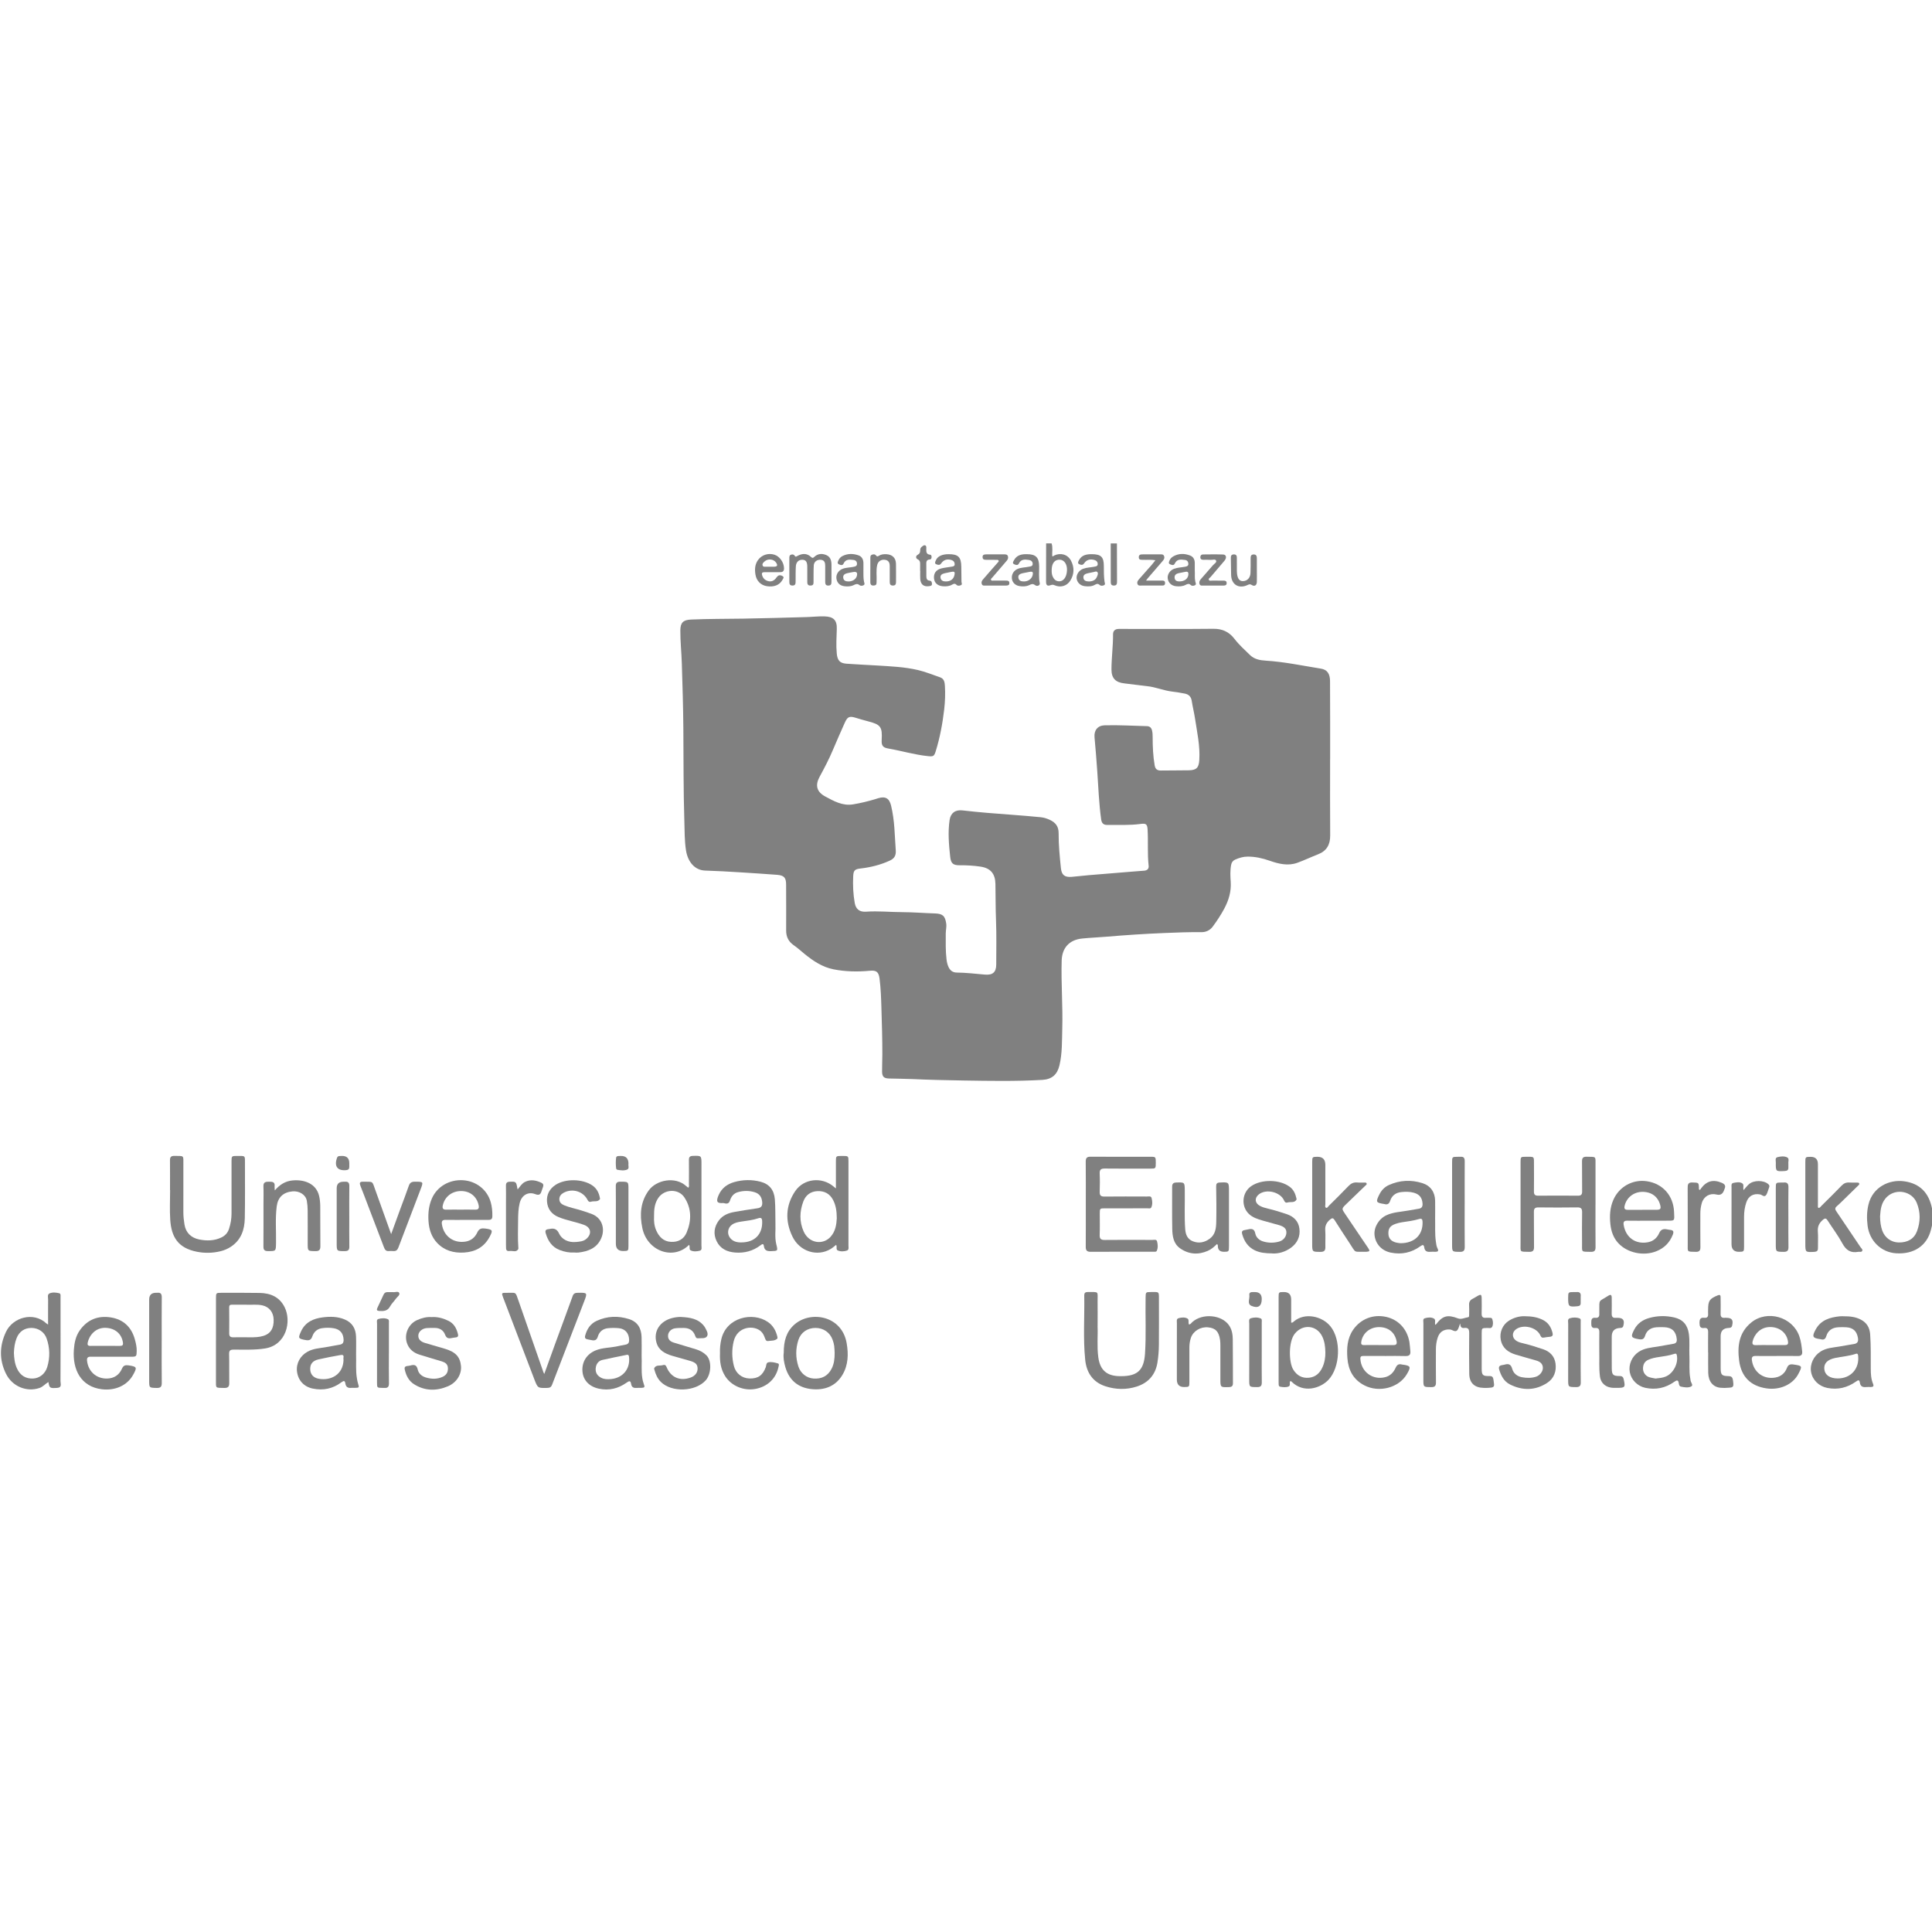 <svg xmlns="http://www.w3.org/2000/svg" id="Layer_1" viewBox="0 0 1080 1080"><defs><style>.cls-1{fill:gray;stroke-width:0px;}</style></defs><path class="cls-1" d="M1080.55,682.78c-.37,1.54-.74,3.08-1.12,4.62-2.2,8.91-9.52,13.86-19.52,13.2-8.35-.55-14.86-6.95-15.92-15.47-.5-4-.45-7.9.51-11.84,2.36-9.71,11.63-14.17,20.11-12.92,8.65,1.27,13.7,6.42,15.43,15.33.12.63.33,1.24.51,1.86v5.22ZM1050.97,679.97c.04,2.95.35,5.45,1.2,7.87,1.43,4.03,4.98,6.63,9.18,6.71,5.07.1,8.7-2.05,10.29-6.37,1.94-5.29,1.98-10.65-.21-15.89-2.67-6.38-11.32-8.08-16.4-3.42-3.46,3.18-3.81,7.28-4.06,11.11Z"></path><path class="cls-1" d="M587.84,303.77c.77,2.33.25,4.73.35,7.09.53.36.78-.17,1.13-.34,3.55-1.7,7.53-.61,9.36,2.87,1.95,3.71,1.89,7.56-.36,11.16-1.91,3.06-5.43,4.07-8.75,2.63-.78-.34-1.35-.42-2.21-.09-1.81.69-2.6.1-2.61-1.84-.02-7.16.02-14.33.04-21.49h3.04ZM587.89,318.87c-.02,1.17.09,2.32.57,3.4.66,1.48,1.68,2.56,3.39,2.68,2.57.18,4.4-2.24,4.6-6.02.18-3.39-1.44-5.89-3.91-6.05-2.97-.18-4.67,2.01-4.65,5.98Z"></path><path class="cls-1" d="M624.37,303.77c.02,7.07.03,14.14.05,21.21,0,1.21-.02,2.35-1.75,2.35-1.73,0-1.75-1.14-1.75-2.35-.01-7.07-.02-14.14-.02-21.21,1.16,0,2.32,0,3.48,0Z"></path><path class="cls-1" d="M743.54,424.41c0,14.2-.08,28.39.04,42.59.04,5.2-1.97,8.72-6.88,10.61-3.85,1.49-7.58,3.29-11.46,4.69-5.28,1.91-10.48.6-15.5-1.15-4.02-1.4-8.03-2.32-12.31-2.3-2.49,0-4.71.7-6.91,1.65-1.27.55-2.02,1.49-2.3,2.93-.62,3.17-.46,6.38-.24,9.53.36,5.43-1.13,10.33-3.62,14.99-1.88,3.51-4.07,6.85-6.45,10.05-1.58,2.11-3.81,3.12-6.42,3.09-7.03-.09-14.05.2-21.07.49-10.56.44-21.1,1.13-31.64,2.03-4.61.39-9.25.56-13.86,1.03-7.18.73-11.23,5.2-11.44,12.37-.37,12.67.69,25.34.33,38-.19,6.85.03,13.76-1.57,20.53-1.23,5.2-4.24,7.81-9.56,8.12-14.77.85-29.56.58-44.33.34-9.48-.15-18.97-.36-28.44-.8-4.35-.2-8.69-.17-13.03-.31-2.77-.09-3.78-1.04-3.8-3.88-.03-3.18.15-6.37.15-9.55.02-8.68-.26-17.36-.52-26.04-.16-5.49-.35-10.99-1.05-16.45-.5-3.92-2.07-4.62-5.42-4.31-6.77.63-13.65.52-20.35-.81-6.08-1.21-11.22-4.59-15.98-8.46-2.08-1.69-4.04-3.51-6.26-5.04-2.83-1.95-4.2-4.64-4.19-8.12.04-8.55,0-17.09-.02-25.64,0-3.95-1.08-5.24-5.04-5.56-6.78-.54-13.57-.92-20.36-1.38-6.64-.45-13.29-.76-19.95-1-5.58-.21-9.61-4.67-10.64-11.43-.82-5.37-.73-10.82-.9-16.24-.55-17.3-.42-34.61-.56-51.91-.1-12.09-.47-24.17-.85-36.25-.19-6.14-.87-12.27-.83-18.42.03-4.43,1.64-5.87,6.03-6.07,9.77-.43,19.55-.35,29.33-.51,11.66-.19,23.31-.54,34.96-.86,3.4-.09,6.79-.49,10.2-.4,5.03.13,7.11,2.06,6.94,7.04-.15,4.55-.44,9.09-.02,13.65.35,3.81,1.61,5.48,5.38,5.76,5.56.41,11.13.64,16.69.98,7.8.49,15.61.77,23.28,2.56,4.26.99,8.27,2.65,12.38,4.06,2.31.8,2.59,2.75,2.72,4.73.27,4.42.12,8.83-.39,13.23-.92,7.93-2.39,15.75-4.74,23.38-.89,2.89-1.4,3.03-4.42,2.72-7.52-.78-14.76-2.98-22.18-4.26-2.97-.51-3.78-1.7-3.61-4.67.43-7.44-.52-8.72-7.75-10.56-2.24-.57-4.47-1.22-6.68-1.91-3.62-1.12-4.68-.68-6.25,2.87-2.2,4.97-4.43,9.92-6.52,14.93-2.18,5.23-4.81,10.21-7.51,15.18-2.57,4.74-1.62,8.4,3.11,10.96,4.84,2.61,9.74,5.4,15.57,4.44,4.29-.7,8.51-1.74,12.68-2.99.49-.15.96-.32,1.45-.47,4.02-1.18,6.18.06,7.17,4.19.97,4.09,1.52,8.26,1.83,12.45.3,4.18.51,8.37.78,12.56.18,2.78-.71,4.5-3.39,5.72-5.18,2.37-10.65,3.73-16.3,4.38-3.27.37-3.96,1.1-4.11,4.39-.23,5-.02,9.99.87,14.93.63,3.49,2.77,5.08,6.31,4.83,6.8-.48,13.59.24,20.39.26,6,.02,12,.53,18,.71,4.39.13,5.79,1.3,6.43,5.64.28,1.91-.26,3.75-.26,5.62,0,4.78-.14,9.56.42,14.32.18,1.52.49,3.02,1.14,4.4.9,1.9,2.32,3.06,4.58,3.08,5.29.04,10.54.7,15.81,1.14,4.3.36,6.26-1.32,6.27-5.67.01-8.26.2-16.52-.13-24.77-.27-6.73-.19-13.46-.32-20.19-.1-5.78-2.73-8.91-8.38-9.74-3.8-.56-7.63-.78-11.48-.75-3.74.04-5.03-.97-5.43-4.71-.73-6.83-1.34-13.69-.33-20.56.58-3.97,3.19-5.86,7.21-5.4,9.2,1.06,18.44,1.8,27.68,2.45,5.34.37,10.68.86,16.01,1.36,1.74.16,3.41.7,5,1.42,3.23,1.46,5.08,3.65,5.05,7.54-.05,6.51.61,13,1.27,19.48.39,3.82,2.04,5.2,5.94,4.9,3.25-.25,6.48-.68,9.73-.95,8.22-.69,16.44-1.35,24.67-2.02,2.09-.17,4.19-.32,6.28-.49,1.67-.14,2.61-1.1,2.43-2.72-.76-6.71-.19-13.46-.58-20.18-.18-3.15-.89-3.63-3.95-3.22-6.21.83-12.44.5-18.67.55-2.18.02-3.07-1.1-3.35-3.14-1.24-8.9-1.54-17.87-2.17-26.82-.45-6.35-.94-12.7-1.53-19.04-.36-3.87,1.74-6.56,5.6-6.68,7.9-.24,15.78.29,23.68.46,1.62.04,2.5.91,2.87,2.45.31,1.28.34,2.58.34,3.88,0,5.22.24,10.41,1.12,15.57.36,2.1,1.42,2.94,3.54,2.9,5.22-.1,10.44,0,15.65-.12,4.22-.1,5.49-1.49,5.76-5.69.51-7.9-1.22-15.56-2.39-23.28-.5-3.29-1.33-6.53-1.83-9.82-.36-2.36-1.68-3.65-3.87-4.08-2.34-.47-4.7-.85-7.07-1.13-4.77-.56-9.21-2.54-14-3.03-4.25-.43-8.47-1.1-12.71-1.55-4.89-.52-7.22-2.83-7.22-7.75,0-6.58.93-13.13.88-19.73-.01-1.91,1.16-2.91,3.05-2.96,1.81-.05,3.62,0,5.43,0,15.87,0,31.74.09,47.61-.08,5.02-.05,8.81,1.73,11.8,5.64,2.56,3.35,5.71,6.16,8.72,9.08,2.37,2.3,5.49,2.89,8.63,3.08,10.44.64,20.65,2.82,30.94,4.47,3.53.57,5.09,2.84,5.12,6.96.05,7.53.05,15.07.06,22.6,0,7.03,0,14.05,0,21.08-.02,0-.03,0-.05,0Z"></path><path class="cls-1" d="M606.97,673.04c0-7.89.05-15.78-.04-23.67-.02-2.06.64-2.78,2.74-2.76,11.23.08,22.45.03,33.68.04,2.68,0,2.74.1,2.74,3.35,0,3.18-.05,3.26-2.83,3.26-8.55.01-17.09.06-25.64-.04-2.15-.02-3,.59-2.89,2.82.16,3.4.12,6.81.01,10.2-.07,1.97.62,2.67,2.63,2.65,7.89-.08,15.79-.05,23.68-.02.96,0,2.36-.42,2.68.79.45,1.72.63,3.61-.16,5.3-.37.79-1.44.5-2.21.5-7.89.02-15.79,0-23.68.01-2.85,0-2.89.05-2.9,2.93,0,3.98.11,7.97-.05,11.94-.09,2.25.77,2.83,2.9,2.81,8.84-.1,17.67-.05,26.51-.02.95,0,2.34-.45,2.66.8.43,1.72.62,3.6-.16,5.3-.32.69-1.3.5-2.01.5-11.66,0-23.32-.03-34.98.04-2.15.01-2.73-.87-2.71-2.86.07-7.96.03-15.93.03-23.89Z"></path><path class="cls-1" d="M891.89,673.44c0,7.9-.05,15.79.03,23.69.02,1.97-.63,2.7-2.62,2.66-5.64-.11-4.89.39-4.92-4.89-.03-5.72-.08-11.45.03-17.17.04-2.02-.53-2.82-2.68-2.79-7.25.11-14.49.09-21.74.01-1.87-.02-2.56.58-2.53,2.49.09,6.52-.03,13.04.07,19.56.03,2.05-.61,2.83-2.72,2.79-5.53-.12-4.8.32-4.81-4.77-.03-15.14-.01-30.28,0-45.42,0-2.88.07-2.95,2.9-2.95,5.02,0,4.59-.44,4.6,4.53.01,4.93.05,9.85-.02,14.78-.03,1.75.52,2.46,2.35,2.44,7.39-.07,14.78-.07,22.18,0,1.77.02,2.44-.56,2.41-2.38-.08-5.58.03-11.16-.06-16.73-.03-1.94.56-2.72,2.6-2.67,5.57.13,4.92-.44,4.94,4.88.03,7.32,0,14.63,0,21.95Z"></path><path class="cls-1" d="M120.73,749.16c0-7.82,0-15.65,0-23.47,0-2.89.1-3,2.87-3,7.17,0,14.35-.06,21.52.07,6.02.11,11.04,2.15,13.95,7.9,4.02,7.95,1.03,21.25-10.93,23.14-5.86.93-11.71.62-17.56.65-2.01.01-2.57.58-2.51,2.59.15,5.36,0,10.72.08,16.08.04,2.08-.75,2.8-2.81,2.75-5.11-.11-4.61.33-4.62-4.54-.02-7.39,0-14.78,0-22.16ZM137.83,729.34c-3.12,0-5.65.02-8.18-.01-1.08-.01-1.55.35-1.54,1.51.05,4.84.06,9.69.02,14.53-.01,1.57.61,2.22,2.19,2.19,3.11-.06,6.22-.03,9.33,0,2.61.02,5.21-.04,7.73-.83,3.92-1.23,5.75-4.21,5.59-9.15-.13-4.02-2.48-6.99-6.21-7.85-3.15-.73-6.35-.21-8.93-.38Z"></path><path class="cls-1" d="M95.04,665.34c0-5.58.04-11.15-.02-16.73-.02-1.74.57-2.49,2.39-2.46,5.69.1,5.08-.55,5.1,4.92.02,8.83.03,17.67-.01,26.5-.01,2.33.26,4.63.62,6.91.75,4.73,3.85,7.51,8.29,8.4,4.12.82,8.36.78,12.34-1.13,2.09-1,3.5-2.53,4.23-4.7.96-2.83,1.45-5.75,1.45-8.74,0-9.78,0-19.55,0-29.33,0-2.66.16-2.81,2.85-2.81,5.13,0,4.65-.45,4.65,4.69,0,10.07.11,20.13-.09,30.19-.13,6.39-2.05,12.11-7.79,15.9-1.85,1.22-3.87,2.04-5.97,2.54-4.27,1.01-8.63,1.1-12.94.26-10.6-2.07-14.34-8.2-14.98-17.93-.36-5.48-.07-11-.07-16.5-.02,0-.04,0-.07,0Z"></path><path class="cls-1" d="M613.55,741.42c.25,5.02-.42,11.19.41,17.32.95,7.1,4.72,10.46,11.94,10.54.29,0,.58,0,.87,0,9.14,0,12.68-3.43,13.29-12.53.7-10.49.14-20.99.34-31.48.05-2.96.06-3.02,3.07-3.01,4.58.02,4.39-.53,4.38,4.3,0,8.4.05,16.8-.02,25.2-.03,3.32-.29,6.64-.82,9.94-1.11,6.84-5.13,11.32-11.55,13.39-5.78,1.86-11.74,1.73-17.54-.16-7.12-2.32-10.58-7.74-11.29-14.8-1.22-11.98-.31-24.02-.53-36.03-.02-1.26.54-1.85,1.83-1.85,6.72.01,5.55-.6,5.63,5.21.06,4.27.01,8.54.01,13.94Z"></path><path class="cls-1" d="M467.28,664.34c0-5.44,0-10.35,0-15.26,0-2.8.11-2.88,2.97-2.9.29,0,.58,0,.87,0,3.12,0,3.18.05,3.18,3.13,0,15.63,0,31.26-.01,46.89,0,1.03.4,2.46-.87,2.88-1.64.54-3.49.63-5.1-.07-1.16-.51-.27-2.03-.91-3.13-1.02.78-1.96,1.65-3.03,2.29-7.49,4.52-17.36,1.51-21.43-6.99-4.13-8.61-3.84-17.39,1.61-25.38,4.79-7.02,14.79-8.03,21.28-2.63.33.27.66.53,1.43,1.16ZM467.77,681.12c-.02-4.05-.5-7.32-2.08-10.34-1.83-3.51-4.84-5.1-8.71-4.94-3.85.17-6.58,2.22-7.92,5.78-2.09,5.56-2.26,11.26.16,16.72,3.04,6.86,10.89,7.73,15.1,3.01,2.81-3.15,3.26-6.97,3.44-10.22Z"></path><path class="cls-1" d="M385.18,695.88c-8.71,8.8-23.45,3.61-26.13-9.48-1.52-7.42-1.05-14.55,3.59-20.94,4.26-5.87,14.78-8.02,20.91-2.46.37.33.77.62,1.19.95.65-.67.37-1.43.37-2.1.03-4.49.05-8.98,0-13.47-.02-1.54.54-2.18,2.15-2.23,4.87-.15,4.87-.21,4.87,4.74,0,15.13,0,30.27-.02,45.4,0,1.02.46,2.49-.88,2.85-1.65.44-3.5.61-5.1-.15-1.12-.53-.21-2.05-.95-3.12ZM365.62,680.06c-.13,2.41.08,5.17,1.2,7.72,1.57,3.57,4.04,6.21,8.24,6.43,4.02.22,7.21-1.49,8.75-5.16,2.8-6.69,2.86-13.5-1.24-19.7-3.31-5.01-11.04-4.72-14.5.19-2.16,3.06-2.5,6.56-2.46,10.52Z"></path><path class="cls-1" d="M816.24,739.76c-.58,1.38-.82,3.16-1.84,4.05-1.1.97-2.61-.59-4.06-.64-3.33-.11-5.64,1.35-6.7,4.68-.66,2.08-.96,4.23-.96,6.42,0,6.16-.06,12.31.03,18.47.03,1.96-.6,2.69-2.61,2.67-4.43-.04-4.43.04-4.43-4.3,0-10.5-.01-21,.02-31.5,0-.95-.45-2.32.78-2.69,1.65-.5,3.53-.7,5.08.15,1.22.67.37,2.29.75,3.52.21-.13.42-.2.53-.35,3.68-4.84,6.48-5.44,12.26-3.22,1.76.68,3.79-.42,5.69-.71.55-.09.48-.98.48-1.55.01-1.74.1-3.48-.02-5.21-.11-1.66.5-2.77,1.96-3.51.84-.42,1.64-.92,2.45-1.4,2.29-1.34,2.6-1.16,2.62,1.58.02,2.68.07,5.36-.02,8.04-.06,1.78.61,2.58,2.4,2.4.36-.04.73-.03,1.09,0,.9.09,2.12-.33,2.48.81.44,1.37.57,2.93-.1,4.24-.54,1.05-1.83.61-2.8.63-3.01.07-3.04.06-3.04,3.05,0,6.66-.02,13.33,0,19.99.01,3.19.67,3.9,3.82,3.84,2.65-.05,2.6.45,3.09,4.56.25,2.1-1.62,1.84-2.9,2.01-1,.13-2.03.06-3.04.04-5.02-.11-7.86-2.82-7.93-7.83-.11-7.53-.11-15.06-.03-22.59.02-2.08-.3-3.4-2.8-3.07-1.92.26-2.08-1.09-2.27-2.56Z"></path><path class="cls-1" d="M26.88,740.4c0-4.79-.03-9.32.02-13.84.02-1.24-.6-2.94.83-3.56,1.65-.71,3.57-.5,5.33-.08.97.23.78,1.28.78,2.05.02,3.55.01,7.09.01,10.64,0,12.16.03,24.32-.04,36.49,0,1.41,1,3.56-1.87,3.74-4.06.26-4.3.15-4.88-3.29-1.75,1.04-3.04,2.67-5.01,3.34-7.19,2.43-15.19-.86-18.69-7.93-3.85-7.78-3.68-15.66-.01-23.45,3.8-8.07,15.35-11.49,22.57-4.71.19.18.45.29.94.61ZM7.77,756.12c.11,3.09.43,6.1,1.75,8.92,1.8,3.85,4.85,5.75,8.96,5.57,3.58-.16,6.75-2.58,7.92-6.41,1.63-5.33,1.5-10.72-.33-15.98-1.27-3.66-4.69-5.89-8.5-5.9-3.88,0-6.83,2-8.31,5.77-1.02,2.58-1.37,5.31-1.48,8.03Z"></path><path class="cls-1" d="M721.75,739.37c.86.1,1.19-.37,1.54-.67,6.01-5.15,15.74-3.04,20.43,2.72,6.1,7.51,5.51,22.98-1.14,29.95-4.57,4.79-13.98,7.62-20.61.96-.14-.14-.36-.21-.54-.32-.13.12-.28.19-.32.3-.34.91.36,2.28-.79,2.75-1.49.61-3.13.38-4.71.12-.58-.1-.79-.59-.82-1.14-.03-.51-.04-1.01-.04-1.52,0-15.78,0-31.57,0-47.35,0-2.86.05-2.89,2.93-2.91q4.09-.03,4.09,4.18c0,4.32,0,8.63,0,12.92ZM740.88,755.88c-.05-3.05-.4-6.05-1.77-8.85-3.13-6.37-10.92-7.01-15.33-1.47-3.6,4.52-3.34,15.94-.88,19.99,1.99,3.27,4.91,5.03,8.9,4.6,3.6-.39,5.88-2.49,7.37-5.64,1.29-2.74,1.76-5.63,1.72-8.64Z"></path><path class="cls-1" d="M433.47,684.55c.2,2.9-.49,6.98.48,10.98.94,3.85.97,3.74-3.1,3.87-2.15.07-3.53-.5-3.82-2.77-.21-1.61-.93-1.25-1.85-.54-4.22,3.24-9.03,4.5-14.29,4.08-4.45-.36-8.21-2.1-10.25-6.26-1.99-4.05-1.48-8.08,1.21-11.69,2.1-2.82,5.2-4.11,8.56-4.71,4.35-.77,8.71-1.47,13.08-2.09,2.12-.3,2.77-1.41,2.59-3.43-.26-2.9-1.55-4.75-4.34-5.57-3.06-.91-6.15-.87-9.22,0-2.39.68-3.74,2.44-4.46,4.67-.48,1.49-1.36,1.94-2.79,1.61-.35-.08-.72-.21-1.07-.19-3.34.23-4.13-.72-2.45-4.51,1.71-3.87,4.84-6.13,8.76-7.23,4.82-1.34,9.73-1.45,14.61-.18,5.02,1.31,7.59,4.67,8.02,9.8.36,4.34.24,8.68.34,14.16ZM414.56,694.51c7.38-.02,11.84-4.68,11.49-11.92-.08-1.58-.59-2.09-2.15-1.57-3.1,1.05-6.36,1.38-9.57,1.86-1.79.27-3.56.61-5.1,1.7-2.53,1.78-2.97,5.27-.95,7.61,1.67,1.94,3.88,2.39,6.28,2.32Z"></path><path class="cls-1" d="M802.24,680.96c.12,4.33-.2,8.68.4,13,.19,1.37.33,2.75.97,3.98.74,1.43.13,1.82-1.2,1.81-1.01,0-2.03-.07-3.04.02-1.83.17-2.93-.56-3.2-2.4-.23-1.58-.8-1.71-2.1-.76-5.01,3.63-10.58,4.87-16.67,3.59-4.99-1.05-8.43-4.74-9.01-9.62-.52-4.42,2.29-9.23,6.63-11.25,3.81-1.77,8-1.88,12.05-2.61,1.99-.36,3.99-.71,5.99-1.02,1.69-.26,2.26-1.22,2.15-2.88-.2-3.27-1.73-5.21-4.88-6.08-2.35-.65-4.73-.6-7.11-.35-3.02.33-5.15,1.95-6.1,4.82-.57,1.72-1.5,2.36-3.22,1.86-.07-.02-.14-.03-.21-.04-4.52-.71-4.72-1.09-2.67-5.23,1.2-2.42,2.96-4.29,5.44-5.39,6.07-2.72,12.34-3.01,18.64-1.04,4.56,1.42,7.05,5.02,7.14,9.81.06,3.26.01,6.51,0,9.77ZM782.81,694.96c8.03.02,12.7-4.77,12.41-11.99-.06-1.47-.52-1.97-1.98-1.52-3.06.93-6.23,1.32-9.38,1.78-1.3.19-2.56.5-3.78.93-3.05,1.09-4.12,2.66-3.95,5.68.15,2.53,1.63,4.14,4.51,4.8.91.21,1.85.27,2.17.32Z"></path><path class="cls-1" d="M944.4,757.82c.15,4.19-.28,8.4.44,12.57.06.36.15.71.16,1.07.04,1.24,1.72,2.83.5,3.52-1.7.96-3.94.56-5.93.12-.79-.17-1-1.06-1.1-1.75-.31-2.19-1.16-1.88-2.63-.85-4.86,3.42-10.24,4.55-16.1,3.3-4.36-.93-7.85-4.41-8.68-8.72-.81-4.25,1.21-8.82,4.87-11.31,3.27-2.21,7.05-2.44,10.76-3.04,2.93-.48,5.84-1.05,8.76-1.54,1.52-.25,2.02-1.09,1.88-2.59-.4-4.3-2.68-6.53-7.02-6.69-1.45-.05-2.9-.06-4.34.04-3.1.23-5.41,1.69-6.35,4.73-.57,1.84-1.5,2.27-3.37,1.96-4.5-.75-4.85-1.33-2.66-5.47,1.8-3.41,4.71-5.4,8.36-6.42,4.63-1.3,9.31-1.35,13.96-.29,4.87,1.11,7.5,4.23,8.18,9.22.55,4.04.13,8.1.29,12.14ZM925.39,770.62c2.18-.25,4.06-.39,5.82-1.14,4.25-1.81,7.1-7.39,6.15-11.91-.23-1.12-.85-.93-1.6-.69-2.7.87-5.49,1.29-8.28,1.69-2.08.29-4.14.69-6.08,1.56-2.13.96-2.93,2.72-2.95,4.89-.02,2.15,1.38,4.15,3.41,4.81,1.23.4,2.53.56,3.53.77Z"></path><path class="cls-1" d="M921.6,682.39c-3.98,0-7.97.05-11.95-.02-1.78-.03-2.28.68-2.01,2.38,1.16,7.06,6.67,11.01,13.65,9.66,2.93-.57,5.01-2.42,6.16-5.02.98-2.21,2.46-2.57,4.5-2.16.57.11,1.14.25,1.71.29,1.87.15,2.06,1.11,1.45,2.66-1.72,4.44-4.75,7.49-9.18,9.27-7.08,2.85-16.14,1.01-21.27-4.49-2.78-2.98-4.03-6.71-4.45-10.64-.49-4.64-.25-9.23,1.68-13.63,3.19-7.3,10.79-11.56,18.71-10.37,8.91,1.34,14.8,8.02,15.21,17.08.25,5.43.64,4.98-4.87,4.98-3.11,0-6.23,0-9.34,0ZM918.13,676.29c2.61,0,5.21.02,7.82,0,2.29-.03,2.68-.57,2.09-2.77-1.29-4.73-5.06-7.4-10.24-7.26-4.74.13-8.65,3.36-9.65,7.89-.35,1.55.21,2.16,1.74,2.15,2.75-.03,5.5,0,8.25,0Z"></path><path class="cls-1" d="M1030.87,735.81c3.21-.01,6.31.3,9.27,1.82,3.47,1.78,5.04,4.58,5.3,8.34.43,6.36.32,12.74.33,19.11,0,2.91.14,5.8,1.3,8.53.55,1.3-.01,1.73-1.23,1.74-.94,0-1.89-.07-2.82.03-1.91.19-3.08-.53-3.35-2.48-.26-1.84-1.05-1.38-2.14-.61-4.84,3.42-10.18,4.74-16.06,3.57-4.69-.94-8.25-4.4-9.06-8.87-.79-4.38,1.41-9.02,5.36-11.51,3.2-2.01,6.86-2.17,10.42-2.76,2.72-.45,5.42-.97,8.14-1.39,2.02-.32,2.6-1.42,2.28-3.37-.62-3.78-2.66-5.77-6.5-6.01-1.52-.1-3.05-.09-4.56,0-3.29.19-5.67,1.73-6.65,4.97-.51,1.68-1.45,2.22-3.08,1.72-.07-.02-.14-.03-.21-.04-4.41-.59-4.84-1.39-2.62-5.44,2.91-5.32,8-6.77,13.52-7.34.79-.08,1.59-.01,2.39-.01ZM1027.38,770.56c7.24-.02,12.09-5.45,11.33-12.65-.09-.84-.27-1.47-1.31-1.11-3.73,1.27-7.66,1.5-11.47,2.3-4.44.92-6.44,3.05-6.13,6.26.32,3.3,3.12,5.21,7.59,5.2Z"></path><path class="cls-1" d="M199.05,757.04c.16,4.48-.29,8.98.46,13.44.15.93.32,1.86.59,2.75.76,2.52.75,2.56-1.8,2.59-.72,0-1.46-.06-2.17.01-1.78.18-2.8-.67-3.05-2.34-.26-1.76-.86-1.81-2.19-.81-4.78,3.61-10.15,4.75-16.02,3.55-4.94-1.01-8.2-4.52-8.84-9.47-.59-4.57,1.77-8.88,5.91-11.17,3.09-1.71,6.49-1.9,9.84-2.45,2.71-.45,5.41-1.02,8.12-1.46,1.71-.27,2.24-1.21,2.17-2.87-.16-3.47-1.95-5.68-5.44-6.3-2.22-.39-4.49-.37-6.71-.03-2.67.41-4.5,2.1-5.33,4.58-.7,2.07-1.88,2.4-3.8,2.03-4.09-.78-4.24-1.03-2.53-4.8,2.38-5.24,6.94-7.22,12.17-7.88,4.1-.52,8.24-.5,12.2,1.15,4.24,1.76,6.21,5.06,6.39,9.48.14,3.33.03,6.66.03,9.99ZM192.04,760.05c-.39-.84.98-3.03-1.61-2.59-4.14.7-8.25,1.53-12.35,2.44-3.23.72-4.69,2.52-4.67,5.36.02,2.9,1.67,4.94,4.85,5.49,6.72,1.16,13.62-2.32,13.78-10.7Z"></path><path class="cls-1" d="M358.66,757.45c.24,4.45-.29,8.73.4,12.98.16,1.01.37,1.98.73,2.94.81,2.17.65,2.4-1.58,2.46-.87.02-1.74-.05-2.61.02-1.57.12-2.52-.56-2.77-2.09-.34-2.1-1.05-1.92-2.61-.82-4.63,3.28-9.8,4.56-15.45,3.34-5.41-1.17-8.76-4.71-9.17-9.63-.45-5.35,2.46-9.88,7.63-11.87,3.57-1.38,7.39-1.34,11.08-2.04,1.78-.34,3.54-.77,5.32-1.07,1.61-.27,2.11-1.17,2.06-2.73-.12-3.62-2.16-6.11-5.73-6.47-2.01-.2-4.06-.2-6.07,0-2.85.28-4.89,1.94-5.69,4.67-.6,2.04-1.78,2.41-3.58,1.99-.71-.16-1.42-.29-2.13-.41-1.24-.21-1.73-.81-1.37-2.13,1-3.67,2.92-6.64,6.48-8.25,5.86-2.66,11.86-2.9,17.99-.97,4.94,1.56,6.9,5.21,7.06,10.06.11,3.4.02,6.8.02,10.02ZM340.2,770.97c7.38-.03,12.13-5.2,11.46-12.19-.08-.88-.19-1.64-1.37-1.4-4.53.93-9.08,1.8-13.59,2.84-1.98.46-3.22,1.95-3.6,3.95-.39,2.05.09,3.94,1.79,5.27,1.6,1.25,3.52,1.64,5.3,1.53Z"></path><path class="cls-1" d="M993.13,758.01c-3.91,0-7.83.05-11.74-.02-1.77-.03-2.3.7-2.07,2.38.91,6.75,6.52,10.89,13.19,9.67,3.12-.57,5.27-2.45,6.38-5.32.73-1.89,1.83-2.23,3.67-1.96,4.97.72,5.06.82,2.73,5.28-3.09,5.91-10.33,9.18-17.84,8.07-8.86-1.31-14.09-6.53-15.26-15.51-1.06-8.1-.13-15.68,6.74-21.29,8.92-7.3,23.14-3.2,26.91,7.69.96,2.77,1.29,5.63,1.59,8.51.18,1.71-.52,2.54-2.35,2.51-3.98-.07-7.97-.02-11.95-.02h0ZM989.41,751.91h0c2.82-.01,5.64-.02,8.45,0,1.26,0,1.84-.48,1.66-1.86-.61-4.7-4.35-7.88-9.16-8.21-6.39-.44-9.8,4.4-10.63,7.96-.38,1.64.21,2.21,1.88,2.14,2.6-.1,5.2-.03,7.8-.03Z"></path><path class="cls-1" d="M774.17,758c-3.99,0-7.97.03-11.96-.01-1.23-.01-1.85.25-1.75,1.71.46,7.22,6.89,11.93,13.89,10.14,2.84-.73,4.65-2.67,5.78-5.18.76-1.68,1.72-2.38,3.5-1.89.14.04.29.04.43.06,4.56.62,4.81,1.17,2.41,5.29-4.47,7.67-15.5,10.57-23.75,6.32-6.24-3.21-9.01-8.56-9.52-15.26-.42-5.56-.09-11.03,3.22-15.84,4.19-6.07,11.24-8.8,18.46-7.18,6.88,1.54,11.77,6.82,13,14.12.27,1.64.31,3.31.5,4.96.23,2.03-.56,2.87-2.69,2.8-3.84-.13-7.68-.04-11.52-.03ZM770.56,751.9c2.82,0,5.63-.02,8.45,0,1.57.02,1.99-.68,1.69-2.19-.97-4.93-4.66-7.89-9.89-7.85-5,.04-8.98,3.33-9.83,8.05-.24,1.35,0,2.05,1.57,2,2.67-.07,5.34-.02,8.01-.03Z"></path><path class="cls-1" d="M260.99,681.93c-3.98,0-7.97.05-11.95-.02-1.81-.03-2.26.78-2.02,2.42,1,6.75,6.52,10.8,13.23,9.73,3.17-.5,5.34-2.46,6.57-5.14,1.04-2.27,2.52-2.42,4.53-2.15,4.07.56,4.3.98,2.34,4.65-3.04,5.7-7.95,8.37-14.27,8.76-5.77.35-10.95-1.07-15.03-5.36-3.24-3.4-4.57-7.68-4.86-12.26-.28-4.37.14-8.64,1.96-12.74,2.88-6.48,9.67-10.52,17.26-10.07,7.4.44,13.54,5.24,15.54,12.17.75,2.6.98,5.24.94,7.94-.02,1.5-.63,2.07-2.08,2.06-4.06-.04-8.11-.01-12.17-.01h0ZM257.52,676.19c2.68,0,5.36-.06,8.04.02,1.96.06,2.37-.8,1.99-2.55-1.05-4.83-4.79-7.86-9.8-7.86-5.14,0-9.17,3.2-10.23,8.03-.38,1.72.18,2.43,1.96,2.38,2.68-.07,5.36-.02,8.04-.02Z"></path><path class="cls-1" d="M62.4,758.42c-3.91,0-7.83.04-11.74-.01-1.65-.02-2.17.69-2,2.27.65,5.97,5.19,10.05,11.15,9.94,3.95-.08,6.81-1.97,8.37-5.53.78-1.78,1.86-2.11,3.58-1.86,4.81.71,5.01,1.06,2.63,5.35-3.3,5.95-10.08,8.92-17.47,8.02-11.57-1.4-16.48-10.83-15.62-22.19.28-3.77,1.01-7.47,3.26-10.68,4.28-6.1,10.29-8.42,17.42-7.28,6.99,1.12,11.54,5.42,13.42,12.32.57,2.09,1.07,4.2,1.02,6.42-.07,3.08-.16,3.23-3.15,3.24-3.62.01-7.25,0-10.87,0ZM58.78,752.35c2.75,0,5.5-.02,8.26.01,1.41.02,1.91-.45,1.67-1.96-.79-4.9-4.42-7.87-9.46-8.13-5.98-.31-9.45,4.45-10.22,8.22-.27,1.31.1,1.9,1.5,1.87,2.75-.05,5.5-.01,8.26-.01Z"></path><path class="cls-1" d="M733.53,673.13c0-7.89,0-15.79,0-23.68,0-2.66.15-2.78,2.86-2.8q4.48-.04,4.48,4.51c0,7.31,0,14.63.01,21.94,0,.69-.35,1.68.33,2.01.77.38,1.18-.63,1.66-1.1,3.66-3.62,7.33-7.22,10.87-10.94,1.42-1.49,2.9-2.25,4.96-2.05,1.29.13,2.61.01,3.91.04.49,0,1.11-.11,1.34.47.23.59-.33.9-.68,1.23-3.54,3.42-7.09,6.83-10.63,10.25-2.77,2.68-2.71,2.66-.55,5.82,4.29,6.28,8.52,12.59,12.77,18.9,1.04,1.54.82,1.91-1.08,2.02-.07,0-.14,0-.22,0-7.27-.16-5.21,1.11-9.25-4.97-2.8-4.22-5.55-8.48-8.27-12.76-.79-1.24-1.39-1.26-2.52-.3-1.91,1.61-2.89,3.39-2.7,6,.22,3.1-.01,6.23.07,9.34.05,1.9-.58,2.74-2.62,2.74-4.75,0-4.75.08-4.75-4.72,0-7.31,0-14.63,0-21.94Z"></path><path class="cls-1" d="M304.26,768.04c2.07-5.75,4.03-11.24,6.03-16.71,3.28-8.97,6.62-17.93,9.86-26.91.53-1.47,1.5-1.72,2.84-1.74,5.37-.09,5.45-.09,3.56,4.82-5.96,15.55-11.99,31.07-17.95,46.61-.5,1.31-1.28,1.71-2.61,1.74-5.35.12-5.38.17-7.27-4.75-5.85-15.28-11.68-30.56-17.49-45.85-.93-2.45-.84-2.6,1.77-2.55,5.87.11,4.91-1.1,7.05,4.99,4.6,13.12,9.14,26.25,13.72,39.38.09.25.23.47.48.97Z"></path><path class="cls-1" d="M1016.56,675.24c.84,0,1.18-.73,1.67-1.21,3.76-3.72,7.54-7.41,11.2-11.22,1.27-1.33,2.61-1.91,4.41-1.77,1.37.1,2.75.01,4.13.04.49,0,1.11-.08,1.34.48.23.57-.31.92-.65,1.25-2.84,2.79-5.68,5.58-8.54,8.35-1.14,1.11-2.28,2.22-3.47,3.26-1.25,1.09-.58,2.04.09,3.03,4.45,6.6,8.91,13.19,13.35,19.8.42.63,1.34,1.21.88,2.05-.44.81-1.45.34-2.2.48-4.19.79-6.79-.88-8.83-4.64-2.4-4.44-5.49-8.51-8.21-12.78-.85-1.34-1.44-1.6-2.8-.41-2.02,1.77-2.94,3.69-2.74,6.42.23,3.1.02,6.22.06,9.33.02,1.47-.58,2.03-2.06,2.1-5,.24-5,.28-5-4.8,0-15.13,0-30.26,0-45.38,0-2.86.07-2.92,2.91-2.94q4.13-.03,4.13,4.13c0,7.67,0,15.35,0,23.02,0,.48-.15,1.02.33,1.44Z"></path><path class="cls-1" d="M438.12,756.19c-.02-6.47,1.4-11.78,6.02-15.81,9.03-7.87,26.4-5,29.13,10.35,1.1,6.2.93,12.37-2.37,17.88-3.82,6.37-10,8.62-17.12,7.92-7.48-.74-12.54-4.84-14.72-12.17-.85-2.86-1.32-5.78-.93-8.18ZM466.58,756.45c-.08-1.37-.07-2.75-.26-4.1-.16-1.14-.48-2.27-.87-3.35-1.49-4.18-5.16-6.69-9.62-6.68-4.51.02-8.16,2.52-9.54,6.78-1.58,4.88-1.57,9.83,0,14.72,1.27,3.94,4.62,6.51,8.44,6.79,4.58.33,8.04-1.36,10.16-5.51,1.39-2.71,1.69-5.65,1.68-8.65Z"></path><path class="cls-1" d="M711.36,700.67c-4.06-.05-7.13-.36-10.01-1.78-3.8-1.87-5.83-5.05-6.96-8.97-.38-1.32-.06-2.1,1.37-2.3.64-.09,1.28-.25,1.91-.39,2.04-.47,3.51-.35,4.04,2.28.45,2.21,2.14,3.78,4.37,4.46,2.98.91,6.02.92,8.99.07,2.49-.72,4.04-2.84,4.03-5.09,0-2.02-1.18-3.24-4.08-4.09-3.06-.89-6.15-1.67-9.21-2.56-2.78-.82-5.58-1.66-7.73-3.76-4.41-4.3-3.8-11.84,1.24-15.4,5.77-4.08,16.17-3.92,21.77.39,2.05,1.57,3.04,3.82,3.6,6.28.06.28.15.64.02.85-1.17,1.94-3.27,1-4.91,1.53-.97.31-1.57-.12-2-1.11-2.06-4.77-9.95-6.67-14.07-3.44-2.58,2.03-2.32,4.9.59,6.46,1.42.76,2.96,1.17,4.51,1.54,3.53.84,6.99,1.89,10.42,3.06,3.97,1.35,6.62,3.94,7.14,8.19.53,4.38-1.19,7.99-4.7,10.58-3.32,2.44-7.16,3.4-10.36,3.24Z"></path><path class="cls-1" d="M321.21,700.17c-2.87.17-5.63-.36-8.3-1.38-4.39-1.68-6.63-5.15-7.87-9.47-.4-1.38.05-2.08,1.48-2.2.43-.04.86-.14,1.28-.22q3.23-.59,4.62,2.46c1.56,3.43,5.21,5.34,9.58,4.92,2.08-.2,4.2-.31,5.9-1.85,3.09-2.8,2.42-6.32-1.47-7.73-4.63-1.69-9.54-2.44-14.13-4.31-3.99-1.63-6.22-4.61-6.52-8.71-.29-3.92,1.44-7.17,4.84-9.37,5.49-3.55,15.1-3.36,20.5.35,2.44,1.67,3.65,4.04,4.19,6.84.05.28.18.66.05.84-1.26,1.79-3.34.86-4.99,1.43-.85.3-1.46-.09-1.9-.97-2.45-4.86-8.49-6.67-13.38-4.05-1.44.77-2.42,1.94-2.41,3.61.01,1.71,1.13,2.75,2.64,3.38,3.16,1.31,6.53,1.92,9.77,2.95,2,.63,4.02,1.25,5.96,2.04,5.63,2.29,7.28,8.27,5.05,13.43-2.38,5.51-7.22,7.38-12.75,8.02-.72.08-1.45.01-2.17,0Z"></path><path class="cls-1" d="M852.13,735.77c4.3.02,7.46.6,10.44,2.12,3.02,1.55,4.55,4.11,5.32,7.28.31,1.26-.09,1.95-1.41,2.09-1.15.13-2.31.23-3.44.46-1.07.21-1.54-.21-1.95-1.17-1.99-4.6-9.58-6.49-13.68-3.44-2.32,1.73-2.25,4.72.15,6.35,1.1.75,2.37,1.09,3.63,1.39,3.88.91,7.68,2.11,11.45,3.39,3.84,1.3,6.33,3.91,6.9,7.9.62,4.41-.85,8.39-4.57,10.84-6.64,4.37-13.78,4.49-20.85.95-3.37-1.69-5.04-4.87-6.08-8.38-.42-1.42.12-2.23,1.59-2.43.43-.06.87-.12,1.28-.24,2.24-.67,3.68-.43,4.43,2.31.69,2.53,2.76,4.22,5.5,4.7,2.67.47,5.34.53,7.94-.35,2.05-.7,3.76-2.95,3.7-4.92-.06-2.32-1.59-3.45-3.62-4.05-3.82-1.12-7.67-2.15-11.48-3.3-4.27-1.29-7.55-3.62-8.45-8.37-.79-4.16,1.04-8.43,4.63-10.67,2.92-1.82,6.13-2.52,8.54-2.46Z"></path><path class="cls-1" d="M241.32,736.25c3.37-.2,6.4.68,9.31,2.07,3.16,1.51,4.59,4.27,5.38,7.47.26,1.03-.02,1.69-1.19,1.82-.86.09-1.72.23-2.57.4-1.71.34-2.75-.08-3.45-1.92-.95-2.51-3.04-3.79-5.8-3.77-1.52,0-3.05-.05-4.56.09-2.44.23-4.42,1.99-4.58,3.91-.18,2.11,1,3.57,3.69,4.39,3.67,1.11,7.37,2.14,11.05,3.23,6.05,1.78,8.6,4.51,9.09,9.67.42,4.48-2.3,9.21-7.27,11.32-6.37,2.71-12.85,2.7-18.92-1.11-2.98-1.87-4.47-4.83-5.24-8.2-.27-1.17.08-1.82,1.28-1.99.64-.09,1.3-.15,1.93-.32,2.11-.6,3.47-.3,4.03,2.24.49,2.22,2.2,3.74,4.41,4.43,3.2.99,6.42,1.09,9.54-.33,2.05-.93,3.02-2.55,2.94-4.86-.08-2.23-1.54-3.18-3.35-3.74-4.21-1.32-8.48-2.46-12.68-3.83-3.32-1.08-5.84-3.17-6.94-6.63-1.56-4.93.97-10.54,5.76-12.66,2.6-1.15,5.32-1.89,8.13-1.66Z"></path><path class="cls-1" d="M380.84,736.2c4.76.27,9.4.88,12.67,4.99.18.23.37.45.5.71.85,1.6,2.14,3.54,1.24,5.04-.91,1.52-3.28,1-5.05,1.17-1.03.1-1.34-.67-1.61-1.45-1.11-3.08-3.41-4.36-6.56-4.33-1.59.02-3.2-.03-4.76.22-2.18.35-3.68,2.04-3.82,3.87-.18,2.33,1.23,3.48,3.15,4.09,4.14,1.31,8.34,2.46,12.48,3.76,2.15.67,4.11,1.69,5.77,3.32,3.14,3.09,2.77,10.55-.36,14.03-5.73,6.38-19.06,6.91-25.12.83-1.86-1.87-2.83-4.17-3.52-6.63-.1-.34-.25-.8-.11-1.06,1.09-1.98,3.21-1.11,4.83-1.66.89-.3,1.59-.07,2.02,1.02,2.35,5.87,7.49,8.1,13.47,5.94,2.47-.89,3.88-2.69,3.9-4.93.01-2.21-.97-3.41-3.85-4.29-3.46-1.06-6.99-1.92-10.45-2.97-3.85-1.18-7.33-2.91-8.63-7.16-1.93-6.35,1.79-12.21,8.84-13.95,1.63-.4,3.27-.63,4.97-.56Z"></path><path class="cls-1" d="M153.62,665.44c2.89-3.37,6.01-5.19,9.86-5.56,6.58-.64,13.24,1.71,14.89,8.59.45,1.88.63,3.86.65,5.8.07,7.45-.02,14.91.07,22.36.02,2.07-.68,2.8-2.76,2.76-4.32-.07-4.32.02-4.32-4.21,0-6.22.03-12.45-.02-18.67-.01-1.73-.18-3.47-.46-5.18-.55-3.41-4.12-5.72-8.08-5.34-5.07.48-8.09,3.27-8.75,8.32-.89,6.84-.27,13.73-.4,20.6-.09,4.54-.02,4.46-4.5,4.47-1.88,0-2.55-.66-2.54-2.53.06-7.96.03-15.92.03-23.88,0-3.26.11-6.52-.03-9.77-.1-2.46,1.29-2.62,3.16-2.62,1.87,0,3.4.11,3.08,2.61-.06.49.04,1,.11,2.25Z"></path><path class="cls-1" d="M680.3,695.43c-1.51,1.45-3.09,2.91-5.08,3.78-5.4,2.36-10.62,2.02-15.47-1.33-3.82-2.65-4.38-6.87-4.46-11.04-.15-7.82-.02-15.64-.06-23.46,0-1.65.65-2.3,2.32-2.35,4.74-.15,4.68-.2,4.75,4.63.11,7.16-.29,14.32.24,21.49.23,3.11,1.33,5.57,4.25,6.73,3.33,1.32,6.54.7,9.44-1.43,3.19-2.34,3.58-5.87,3.66-9.35.14-6.58.07-13.18-.05-19.76-.03-1.59.35-2.22,1.97-2.3,5.19-.24,5.19-.28,5.19,4.9,0,10.21,0,20.42,0,30.62,0,3.08-.09,3.17-2.67,3.2q-3.41.04-3.54-2.98c-.02-.41.14-.88-.49-1.35Z"></path><path class="cls-1" d="M664.68,740.43c.91-.13,1.29-.92,1.86-1.42,5.67-5.02,16.33-4.09,20.45,1.79,1.66,2.37,2.1,5.1,2.14,7.85.1,8.18.04,16.36.09,24.54.01,1.58-.62,2.15-2.18,2.2-4.84.16-4.84.2-4.84-4.6,0-6.15,0-12.31,0-18.46,0-1.08-.02-2.18-.17-3.25-.68-4.75-2.54-6.69-6.73-7.09-4.25-.41-8.32,2.08-9.6,5.92-.6,1.8-.84,3.66-.83,5.56.02,6.37.01,12.74,0,19.11,0,2.67-.11,2.76-2.86,2.78q-4.14.04-4.14-4.19c0-10.5,0-20.99.02-31.49,0-1.03-.4-2.44.97-2.81,1.59-.43,3.38-.63,4.88.17,1.23.65.23,2.33.95,3.38Z"></path><path class="cls-1" d="M402.48,756.42c-.1-2.64.15-5.2.74-7.78,2.79-12.19,17.51-15.58,26.13-9.58,2.79,1.95,4.37,4.78,5.17,8.05.1.4.19,1.04-.03,1.23-1.46,1.31-3.38,1.03-5.13,1.3-1.09.17-1.43-.75-1.74-1.6-.52-1.43-1.1-2.8-2.3-3.87-4-3.57-13.14-2.75-15.18,5.61-1.11,4.55-1.05,9.22.11,13.77,1.07,4.21,4.49,6.88,8.63,7.03,4.8.17,7.49-1.71,9.19-6.33.35-.96.14-2.44,1.45-2.71,1.79-.38,3.61.12,5.33.62.87.25.48,1.24.34,1.92-1.35,6.54-6.19,11.14-13,12.35-6.59,1.17-13.4-1.76-16.81-7.14-2.53-3.98-3.1-8.36-2.89-12.9Z"></path><path class="cls-1" d="M218.66,689.87c1.84-5.05,3.45-9.51,5.09-13.97,1.59-4.35,3.28-8.67,4.78-13.05.6-1.75,1.61-2.29,3.38-2.28,4.88.03,4.85-.04,3.11,4.5-4.12,10.75-8.24,21.49-12.3,32.26-.54,1.44-1.32,2.15-2.87,2.02-.86-.07-1.74-.06-2.61,0-1.54.1-2.13-.86-2.6-2.11-2.92-7.72-5.89-15.42-8.84-23.13-1.42-3.72-2.8-7.45-4.29-11.15-.65-1.62-.53-2.43,1.49-2.38,5.8.14,4.9-.73,6.84,4.72,2.85,7.97,5.71,15.92,8.81,24.56Z"></path><path class="cls-1" d="M954.84,755.98c0-3.77-.05-7.53.02-11.29.03-1.61-.45-2.55-2.21-2.33-2.26.28-2.6-.97-2.61-2.87,0-1.94.43-3.1,2.65-2.84,1.58.19,2.28-.56,2.16-2.15-.06-.79,0-1.59,0-2.39,0-4.99.8-6.14,5.43-8.02,1.6-.65,1.54.46,1.55,1.4.04,2.97.08,5.94,0,8.91-.05,1.7.63,2.42,2.3,2.26.29-.03.58,0,.87,0,3.16.02,4.03,1.21,3.28,4.34-.29,1.23-1.16,1.3-2.14,1.35q-4.29.23-4.29,4.6c0,6.01-.02,12.02.01,18.03.02,3.54.7,4.2,4.17,4.27,2.31.04,2.68.72,2.93,4.46.14,2.12-1.45,1.9-2.61,2.03-1.5.17-3.05.16-4.55.03-4.16-.36-6.76-3.44-6.89-8.27-.1-3.83-.02-7.67-.02-11.51h-.04Z"></path><path class="cls-1" d="M894.01,755.92c0-4.13-.05-7.68.02-11.22.03-1.62-.48-2.51-2.23-2.34-2.13.21-2.29-1.12-2.27-2.75.02-1.63-.03-3.17,2.29-2.95,1.76.17,2.32-.76,2.2-2.36-.04-.5,0-1.01,0-1.52.02-6.8-.49-4.89,5.07-8.48,1.29-.84,1.86-.4,1.87,1.04,0,2.97.08,5.94-.01,8.9-.05,1.74.52,2.63,2.35,2.43.29-.03.58,0,.87,0,3.2.02,4.11,1.31,3.28,4.49-.3,1.14-1.12,1.15-2.01,1.2q-4.47.26-4.47,4.84c0,5.86-.03,11.72.02,17.59.03,3.75.66,4.43,4.45,4.42,1.85,0,2.07,1.07,2.35,2.42.8,3.74.52,4.14-3.31,4.2-1.73.03-3.47.1-5.17-.42-2.8-.87-4.57-3.07-4.94-5.98-.6-4.69-.23-9.4-.36-13.51Z"></path><path class="cls-1" d="M974.69,665.26c1.06-1.2,1.89-2.3,2.9-3.22,2.64-2.43,8.39-2.41,10.94-.06.47.43.7.92.51,1.54-.17.55-.35,1.11-.57,1.64-.43,1.07-.65,2.38-1.41,3.12-1.02.99-2.09-.39-3.17-.59-3.65-.68-6.46.85-7.67,4.39-.89,2.62-1.28,5.34-1.28,8.11,0,5.57,0,11.15,0,16.72,0,2.71-.13,2.83-2.79,2.86q-4.22.05-4.22-4.26c0-10.57,0-21.14.01-31.7,0-.96-.31-2.3,1.02-2.55,1.67-.32,3.57-.75,5.05.29,1.05.74.19,2.34.68,3.72Z"></path><path class="cls-1" d="M90.39,749.29c0,7.89-.06,15.78.04,23.66.03,2.12-.54,2.98-2.8,2.92-4.24-.11-4.24,0-4.24-4.28,0-15.05,0-30.11,0-45.16q0-3.77,3.87-3.76c.22,0,.44.02.65,0,1.89-.21,2.53.63,2.52,2.51-.07,8.03-.03,16.07-.03,24.1Z"></path><path class="cls-1" d="M818.76,673.17c0,7.96-.05,15.92.04,23.88.02,2.08-.69,2.79-2.76,2.75-4.31-.07-4.31.02-4.31-4.2,0-15.27,0-30.53,0-45.8,0-3.12.03-3.13,3.15-3.14.51,0,1.02.04,1.52,0,1.82-.18,2.4.69,2.39,2.43-.05,8.03-.02,16.06-.02,24.09Z"></path><path class="cls-1" d="M949.99,665.13c.56.03.67-.48.9-.8,3.11-4.19,6.84-5.17,11.6-3.12,1.58.68,2.38,1.61,1.56,3.35-.15.33-.25.68-.38,1.02q-1.12,2.92-4.05,2.18c-3.77-.95-7.19.96-8.29,4.72-.57,1.95-.84,3.95-.83,5.99.02,6.22-.05,12.44.04,18.66.03,1.96-.61,2.7-2.62,2.66-5.1-.09-4.45.14-4.46-4.46-.02-10.41.02-20.83-.04-31.24-.01-1.94.19-3.17,2.63-3.08,3.49.12,3.54.02,3.66,2.91.02.41-.13.87.26,1.21Z"></path><path class="cls-1" d="M289.36,664.9c1.39-1.67,2.37-3.35,4.12-4.21,3.15-1.55,6.2-.9,9.19.5,1.01.47,1.29,1.29.87,2.35-.29.74-.56,1.49-.79,2.25-.57,1.85-1.3,2.6-3.55,1.74-4.06-1.57-7.64.66-8.7,5.02-.76,3.11-.85,6.31-.88,9.49-.04,5.14-.24,10.28.13,15.41.02.28.07.64-.06.85-1.21,1.96-3.14.77-4.74,1.01-.94.15-1.96-.02-2.05-1.34-.04-.65-.05-1.3-.05-1.95,0-8.04,0-16.07,0-24.11,0-3.04.05-6.08-.02-9.12-.04-1.6.64-2.16,2.19-2.2,3.53-.09,3.53-.15,4.32,4.3Z"></path><path class="cls-1" d="M344.26,679.89c0-5.57.07-11.13-.03-16.7-.04-2.02.72-2.63,2.67-2.62,4.41.04,4.41-.04,4.41,4.31,0,10.55,0,21.11,0,31.66,0,2.66-.15,2.78-2.85,2.8q-4.19.04-4.19-4.07c0-5.13,0-10.26,0-15.4Z"></path><path class="cls-1" d="M999.72,680.49c0,5.5-.07,11.01.04,16.51.04,2.04-.6,2.83-2.72,2.8-4.36-.07-4.36.02-4.36-4.39,0-10.43,0-20.86,0-31.29,0-3,.07-3.06,3.01-3.08.43,0,.87.04,1.3,0,2.06-.24,2.81.62,2.76,2.72-.11,5.57-.04,11.15-.04,16.73Z"></path><path class="cls-1" d="M195.25,679.94c0,5.64-.06,11.28.03,16.92.03,1.9-.68,2.52-2.54,2.52-4.52,0-4.53.08-4.53-4.51,0-10.2,0-20.39,0-30.59q0-3.69,3.79-3.68c.29,0,.58.03.87,0,1.78-.16,2.42.63,2.4,2.41-.07,5.64-.03,11.28-.03,16.92Z"></path><path class="cls-1" d="M883.62,756.16c0,5.51-.08,11.01.04,16.52.05,2.13-.74,2.75-2.78,2.72-4.26-.07-4.27.02-4.27-4.33,0-10.36-.01-20.72.02-31.08,0-1.09-.49-2.65.9-3.07,1.78-.55,3.75-.6,5.53.11.83.33.54,1.41.55,2.19.02,5.65,0,11.3,0,16.95Z"></path><path class="cls-1" d="M705.32,755.95c0,5.58-.06,11.15.03,16.73.03,1.91-.52,2.74-2.57,2.72-4.46-.03-4.46.06-4.46-4.34,0-10.36-.01-20.71.02-31.07,0-1.09-.49-2.66.89-3.08,1.78-.54,3.75-.61,5.53.12.82.34.56,1.41.56,2.19.01,5.58,0,11.15,0,16.73Z"></path><path class="cls-1" d="M217.39,756.56c0,5.56-.07,11.13.04,16.69.04,2.03-.73,2.79-2.67,2.58-.36-.04-.72,0-1.08,0-2.86-.02-2.93-.07-2.93-2.91,0-10.98-.01-21.97.02-32.95,0-.94-.45-2.33.8-2.66,1.72-.46,3.6-.63,5.29.15.79.36.53,1.42.54,2.2.01,5.64,0,11.27,0,16.91Z"></path><path class="cls-1" d="M441.24,318.67c0-2.24,0-4.49,0-6.73,0-.73.03-1.52.86-1.83.8-.31,1.62-.26,2.12.54.54.87,1,.41,1.6.09,2.65-1.41,5.26-1.59,7.58.64.74.71,1.16.53,1.78-.06,2.05-1.94,4.51-2.02,6.87-.96,2.34,1.05,2.78,3.32,2.75,5.7-.04,3.04-.02,6.08-.01,9.12,0,1.19-.17,2.15-1.73,2.16-1.55.01-1.77-.91-1.77-2.12,0-2.97-.02-5.93,0-8.9,0-1.75-.35-3.21-2.47-3.39-2.08-.18-3.8,1.06-3.92,3.16-.18,3.03-.08,6.08-.13,9.11-.01.85.07,1.84-1.11,2.06-1.47.27-2.4-.15-2.38-1.87.03-2.89.02-5.79-.01-8.68-.03-2.62-.78-3.68-2.59-3.79-2.09-.12-3.63,1.19-3.79,3.59-.19,2.81-.1,5.64-.14,8.46-.01,1.21-.02,2.36-1.75,2.36-1.73,0-1.75-1.14-1.75-2.36,0-2.1,0-4.2,0-6.3,0,0,0,0,0,0Z"></path><path class="cls-1" d="M530.25,309.79c5.45-.02,7.08,1.63,7.12,7.14.02,2.75.07,5.49.1,8.24,0,.67.62,1.51-.29,1.94-.79.38-1.84.49-2.46-.16-.89-.94-1.61-.64-2.47-.14-1.57.92-3.29,1.04-5.04.93-2.97-.2-4.83-1.8-5.09-4.36-.28-2.8,1.08-4.84,4-5.6,1.81-.48,3.7-.63,5.55-.96.9-.16,2.06-.13,2.01-1.47-.05-1.19-.72-2-1.93-2.33-2.34-.65-4.22-.1-5.6,1.9-.79,1.14-1.7.92-2.66.55-1.28-.48-.66-1.43-.36-2.18.89-2.27,3.42-3.49,7.13-3.5ZM528.73,325.03c2.47.03,4.25-1.2,4.74-3.28.51-2.13.18-2.45-2.01-2-1.13.24-2.27.44-3.4.71-1.35.33-2.59.9-2.28,2.59.28,1.55,1.51,1.99,2.94,1.98Z"></path><path class="cls-1" d="M574.01,309.79c5.02,0,6.8,1.8,6.88,6.74.05,3.17-.33,6.36.35,9.52.24,1.14-1.39,1.98-2.61,1.05-1.28-.98-2.14-.55-3.26-.02-1.76.83-3.66.86-5.54.54-2.32-.39-3.91-2.01-4.17-4.12-.29-2.32.94-4.46,3.11-5.43,2.03-.9,4.25-.81,6.37-1.27.99-.21,2.16-.18,2.14-1.62-.02-1.31-.94-1.99-2.07-2.15-2.17-.31-4.38-.61-5.63,1.96-.61,1.25-1.78.84-2.67.42-1.2-.57-.48-1.51-.1-2.21,1.54-2.91,4.24-3.47,7.21-3.41ZM572.44,325.03c2.27,0,4.23-1.39,4.76-3.35.51-1.9.07-2.37-1.81-1.98-1.2.25-2.41.44-3.61.71-1.39.33-2.81.81-2.49,2.63.3,1.66,1.66,2.01,3.14,1.99Z"></path><path class="cls-1" d="M667.89,318.83c.15,2.22-.17,4.25.29,6.26.15.67.67,1.52-.08,2-.74.48-1.87.53-2.47-.06-1.07-1.04-1.92-.55-2.9-.06-1.68.84-3.49.93-5.3.74-2.61-.27-4.36-1.95-4.67-4.37-.28-2.2,1.26-4.54,3.55-5.39,1.99-.74,4.12-.73,6.17-1.14.99-.2,1.88-.41,1.82-1.68-.06-1.17-.72-1.96-1.83-2.1-2.22-.27-4.51-.71-5.77,2.03-.58,1.26-1.75.76-2.66.36-1.06-.47-.57-1.34-.29-2.05.41-1.05,1.19-1.83,2.15-2.37,3.04-1.7,6.24-1.68,9.39-.45,1.78.69,2.59,2.23,2.59,4.15,0,1.45,0,2.89,0,4.13ZM659.16,325.02c2.93.04,4.87-1.45,5.14-3.68.15-1.26-.21-1.99-1.65-1.69-1.27.26-2.55.47-3.8.76-1.39.32-2.42,1.06-2.23,2.67.2,1.69,1.51,1.89,2.55,1.94Z"></path><path class="cls-1" d="M482.65,318.66c.07,2.31-.12,4.41.34,6.49.14.64.62,1.5-.21,1.97-.7.4-1.74.48-2.29,0-1.2-1.06-2.2-.57-3.34-.02-1.62.78-3.37.81-5.11.61-2.64-.31-4.24-1.96-4.49-4.5-.22-2.22,1.2-4.36,3.44-5.23,1.99-.77,4.13-.67,6.17-1.12.96-.21,1.88-.37,1.9-1.65.02-1.32-.74-2.05-1.94-2.19-2.16-.25-4.37-.6-5.57,2.04-.57,1.24-1.72.84-2.64.38-1.01-.5-.59-1.33-.28-2.06.46-1.11,1.21-1.98,2.28-2.53,2.95-1.49,6.04-1.47,9.04-.39,1.95.7,2.74,2.45,2.71,4.53-.02,1.3,0,2.6,0,3.68ZM474.16,325.03c2.28.07,4.25-1.14,4.78-2.93.58-1.95-.07-2.68-2.06-2.31-1.13.21-2.27.38-3.38.66-1.28.32-2.32.99-2.13,2.51.19,1.6,1.36,2.06,2.79,2.07Z"></path><path class="cls-1" d="M610.27,309.79c5.2,0,6.8,1.55,6.78,6.68-.01,2.9,0,5.78.39,8.66.09.66.62,1.51-.23,1.97-.78.42-1.85.5-2.48-.09-.98-.93-1.77-.64-2.7-.1-1.72.99-3.62.97-5.5.79-2.57-.25-4.43-2.04-4.69-4.37-.24-2.17,1.35-4.54,3.61-5.38,1.99-.74,4.13-.72,6.18-1.14.93-.19,2.02-.23,2-1.51-.01-1.22-.75-1.98-1.94-2.29-2.39-.64-4.3-.1-5.66,1.89-.8,1.17-1.7.94-2.64.54-1.22-.52-.65-1.48-.28-2.21,1.5-2.96,4.23-3.43,7.17-3.44ZM608.68,325.04c2.09-.04,3.84-.71,4.62-2.85.26-.72.71-1.59.2-2.29-.58-.79-1.46-.25-2.21-.11-1.07.2-2.13.4-3.18.66-1.32.32-2.64.82-2.48,2.49.17,1.75,1.56,2.05,3.06,2.1Z"></path><path class="cls-1" d="M431.74,319.86c-1.52,0-3.04,0-4.55,0-1.18,0-1.5.57-1.17,1.69.52,1.76,1.67,2.84,3.41,3.3,1.63.43,2.99-.11,4.09-1.34.38-.43.69-.94,1.09-1.34.96-.95,2.12-.62,2.99-.03.9.62.09,1.45-.26,2.09-1.55,2.83-4.7,4.06-8.66,3.45-3.34-.52-5.81-2.92-6.38-6.49-.45-2.82-.36-5.62,1.41-8.11,2.03-2.87,5.77-4.11,9.25-2.98,2.93.95,5.25,4.32,5.31,7.52.03,1.58-.64,2.26-2.19,2.22-1.45-.04-2.89,0-4.34,0v.03ZM430.2,316.79c.87,0,1.74.03,2.6,0,1.71-.08,2.03-.7,1.14-2.14-1.3-2.11-4.54-2.56-6.47-.86-.7.61-1.55,1.33-1.14,2.37.36.91,1.37.58,2.13.63.58.04,1.16,0,1.74,0Z"></path><path class="cls-1" d="M486.53,318.72c0-2.17-.01-4.34,0-6.51,0-.79-.08-1.69.81-2.08.83-.36,1.77-.41,2.37.4.57.78,1.08.48,1.65.12,1.29-.8,2.72-.92,4.19-.84,3.29.18,5.24,2.08,5.31,5.37.07,3.33.01,6.65.02,9.98,0,1.18-.14,2.16-1.71,2.17-1.52.01-1.8-.86-1.8-2.1,0-2.89-.02-5.79,0-8.68,0-1.85-.51-3.3-2.61-3.61-2.14-.31-3.91.79-4.4,2.91-.71,3.07-.18,6.2-.35,9.3-.04.84.12,1.85-1.06,2.09-1.43.28-2.45-.05-2.44-1.8.02-2.24,0-4.48,0-6.73,0,0,0,0,0,0Z"></path><path class="cls-1" d="M702.59,318.81c0,2.17.05,4.34-.01,6.5-.06,1.89-1.29,2.71-2.85,1.7-.96-.63-1.49-.37-2.29,0-4.95,2.34-9.13-.22-9.24-5.65-.06-3.18-.08-6.36-.15-9.53-.03-1.1.3-1.83,1.52-1.91,1.29-.08,1.85.53,1.84,1.8-.02,2.53,0,5.06.01,7.59,0,.5.03,1.01.1,1.51.37,2.79,1.43,4.07,3.33,4.03,2.31-.05,4.04-1.77,4.18-4.42.14-2.67.06-5.35.08-8.02,0-1.19-.02-2.43,1.67-2.47,1.67-.04,1.8,1.15,1.81,2.36.03,2.17,0,4.34,0,6.5Z"></path><path class="cls-1" d="M556.46,327.33c-1.81,0-3.62.03-5.42,0-.76-.01-1.69.23-2.13-.66-.47-.94-.17-1.86.47-2.62,1.59-1.88,3.21-3.72,4.83-5.57,1.14-1.31,2.31-2.59,3.44-3.9.31-.36.87-.69.53-1.28-.25-.43-.76-.34-1.19-.34-1.81-.02-3.62,0-5.42-.02-1.11-.01-2.33.02-2.31-1.57.02-1.44,1.15-1.47,2.19-1.47,3.25-.01,6.51-.02,9.76,0,.85,0,1.83-.07,2.2.98.35.98,0,1.83-.66,2.59-2.69,3.12-5.37,6.24-8.05,9.37-.32.38-.91.72-.75,1.24.22.72.97.46,1.51.47,2.31.02,4.63,0,6.94.01.92,0,1.8.1,1.84,1.31.04,1.34-.9,1.46-1.91,1.46-1.95,0-3.91,0-5.86,0Z"></path><path class="cls-1" d="M640.65,324.55c3.09,0,5.69-.02,8.28.01,1.04.01,2.39-.26,2.35,1.44-.03,1.54-1.28,1.31-2.25,1.32-3.62.03-7.25.03-10.87,0-.83,0-1.85.27-2.27-.8-.42-1.08.11-1.94.83-2.74,2.42-2.7,4.81-5.41,7.19-8.13.61-.7,1.16-1.45,1.96-2.47-2.51-.44-4.73-.13-6.92-.24-1.05-.05-2.37.21-2.37-1.46,0-1.57,1.22-1.57,2.33-1.58,3.12-.02,6.23-.03,9.35,0,.91,0,2-.21,2.45.92.47,1.17-.14,2.06-.9,2.92-2.76,3.16-5.49,6.35-8.23,9.54-.23.26-.42.56-.94,1.28Z"></path><path class="cls-1" d="M678.09,327.34c-1.74,0-3.48.03-5.21-.01-.82-.02-1.86.28-2.29-.76-.43-1.04-.04-2,.66-2.81,2.27-2.62,4.59-5.21,6.85-7.85.68-.79,2.15-1.49,1.71-2.51-.45-1.02-1.96-.36-3-.43-1.37-.09-2.75-.03-4.12-.04-.98,0-1.72-.32-1.7-1.48.02-.97.57-1.5,1.49-1.51,3.76-.03,7.53-.11,11.29.04,1.74.07,2.11,1.8.75,3.43-2.55,3.06-5.17,6.04-7.74,9.09-.43.51-1.4.9-.98,1.72.33.64,1.19.32,1.81.33,2.1.03,4.2,0,6.3.02.92,0,1.79.12,1.8,1.35.02,1.21-.8,1.41-1.74,1.41-1.95,0-3.91,0-5.86,0h0Z"></path><path class="cls-1" d="M514.36,319.21c0-1.3-.01-2.6,0-3.9.02-1.12-.11-2-1.35-2.64-1.22-.62-1.18-1.91.02-2.56,1.1-.6,1.36-1.36,1.36-2.44,0-.82.23-1.58.95-2.08.58-.4,1.15-1.06,1.92-.68.69.34.55,1.13.54,1.76-.04,1.64-.14,3.24,2.18,3.43.64.05.8.76.78,1.38-.03.63-.29,1.24-.95,1.27-2.19.09-2.01,1.62-2,3.09.02,2.1,0,4.19.02,6.29.02,1.24.26,2.32,1.82,2.46,1.15.1,1.33,1.03,1.32,1.91,0,.96-.84,1.05-1.56,1.16-2.98.46-4.73-.87-4.98-3.91-.12-1.51-.02-3.03-.02-4.55-.02,0-.04,0-.05,0Z"></path><path class="cls-1" d="M219.74,722.31c1,.18,2.87-.65,3.4.39.64,1.24-1.12,2.25-1.86,3.32-1.02,1.48-2.41,2.75-3.25,4.31-1.41,2.63-3.66,2.65-6.11,2.5-1.27-.08-1.47-.64-.97-1.7,1.17-2.48,2.33-4.96,3.48-7.44.44-.95,1.16-1.42,2.22-1.39.94.03,1.88,0,3.08,0Z"></path><path class="cls-1" d="M999.71,650.46c0,.88-.02,1.53,0,2.18.05,1.37-.59,1.88-1.95,1.96-5.11.29-5.13.33-5.06-4.7.01-1.08-.55-2.66.9-3.03,1.79-.46,3.87-.71,5.51.17,1.24.66.42,2.41.6,3.42Z"></path><path class="cls-1" d="M351.31,650.55c-.22,1,.61,2.65-.69,3.23-1.71.76-3.69.44-5.54.13-.27-.04-.63-.47-.66-.75-.24-2.01-.26-4.04,0-6.05.08-.56.56-.82,1.11-.87.5-.05,1.01-.05,1.52-.06q4.27-.05,4.27,4.37Z"></path><path class="cls-1" d="M883.61,726.38c0,.65-.02,1.29,0,1.94.04,1.25-.53,1.77-1.79,1.88-4.98.44-5.23.23-5.21-4.82.02-3.07.05-3.1,3.16-3.11.5,0,1.01.04,1.51,0,1.8-.18,2.52.64,2.35,2.39-.05.57,0,1.15,0,1.72h0Z"></path><path class="cls-1" d="M705.33,726.18c0,3.86-1.98,5.42-5.73,3.82-2.64-1.12-.89-3.99-1.21-6.05-.2-1.31.75-1.73,1.94-1.68.36.02.72,0,1.09,0q3.91-.01,3.91,3.91Z"></path><path class="cls-1" d="M195.25,650.25c0,.65-.02,1.3,0,1.95.05,1.24-.49,1.8-1.77,1.92-4.81.44-6.75-2.11-5.12-6.78.21-.61.56-1.02,1.2-1.09.5-.06,1.01-.07,1.52-.08q4.18-.06,4.17,4.08Z"></path></svg>